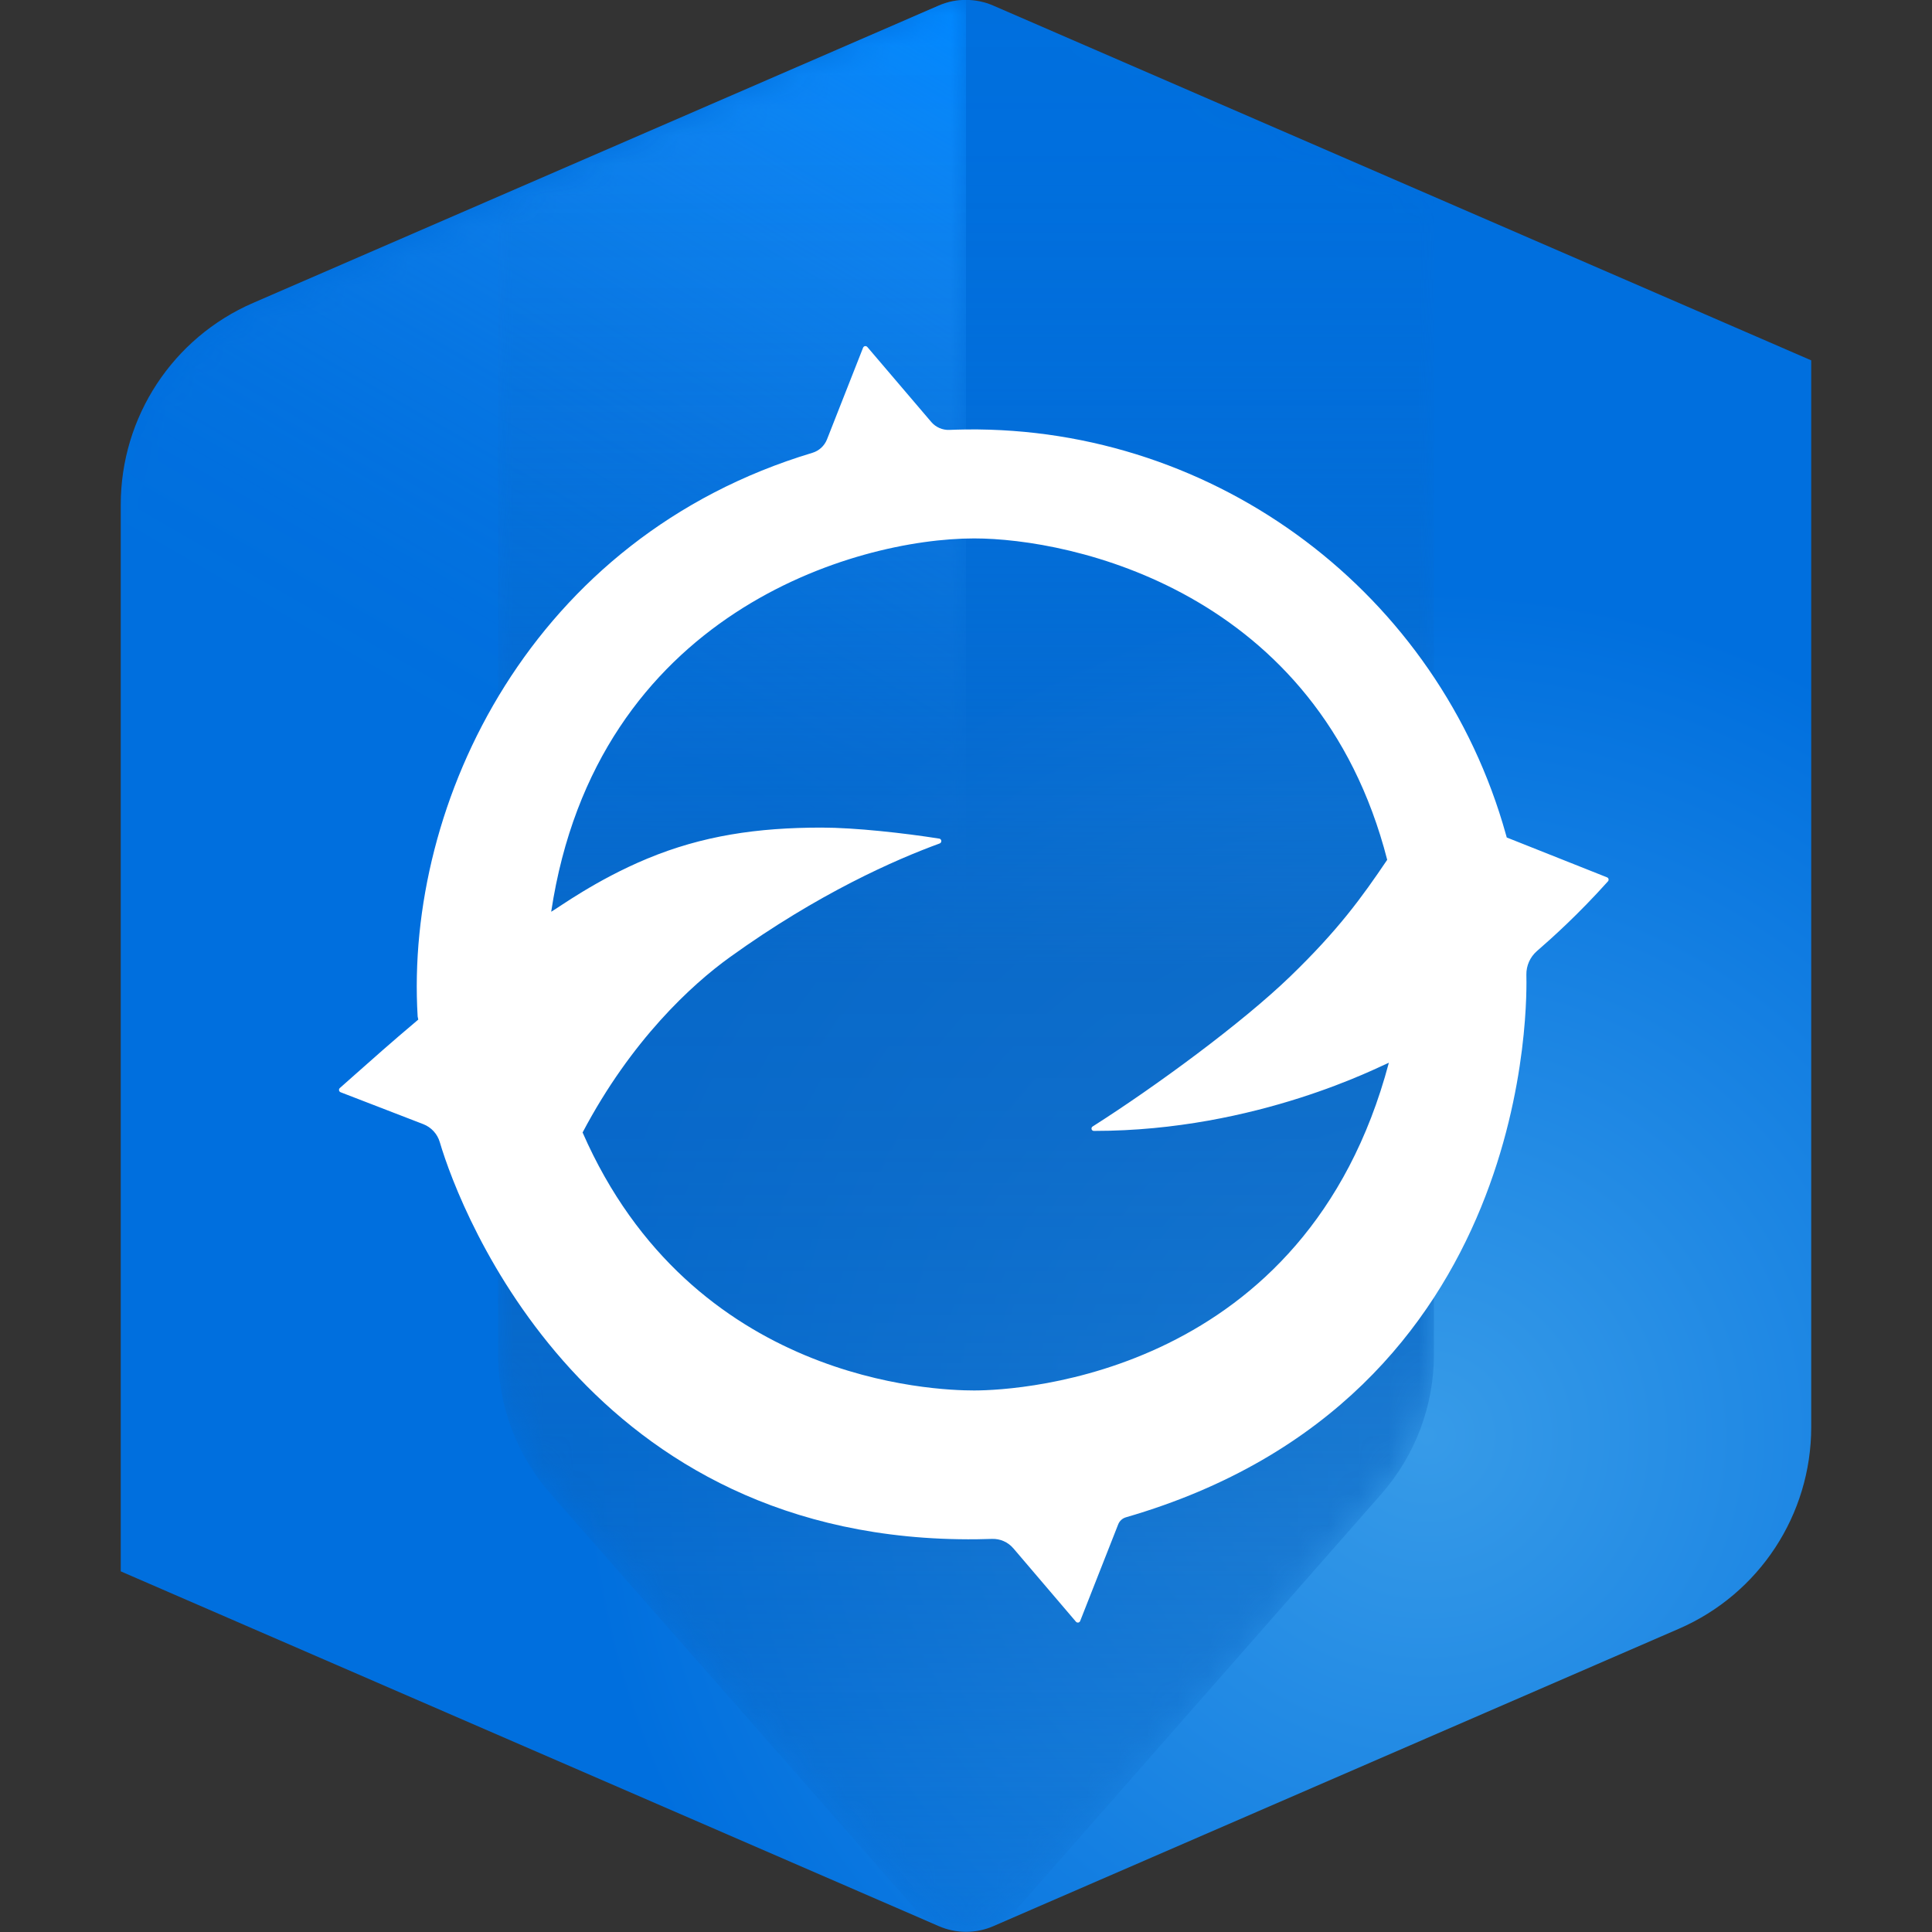 <?xml version="1.0" encoding="UTF-8"?><svg xmlns="http://www.w3.org/2000/svg" xmlns:xlink="http://www.w3.org/1999/xlink" viewBox="0 0 64 64"><rect x="0" y="0" width="64" height="64" fill="#333333" stroke="none"/><defs><style>.uuid-aa0cc9b1-8f25-475f-b705-b150177229c4{fill:none;}.uuid-a05335de-4d0a-4e6a-a7fc-c9dcf623e540{fill:url(#uuid-b9726e4d-3ca8-43d9-a0e7-fb79647371d4);}.uuid-f34f5d07-5c8f-4fb2-a640-da037dfc1c27{fill:url(#uuid-ffb0bb94-3398-40a6-9896-55b3731bc67f);}.uuid-f1386633-a16d-495a-a1d0-095ff8984db3{fill:#fff;}.uuid-a718f5a8-5f4c-4e3a-89e0-7207640578b8{fill:url(#uuid-dd96bf8b-109a-41b6-ae6d-d1e86a83b9a9);}.uuid-30817a52-70dc-45cf-a58d-e05a3611d3b1{fill:url(#uuid-56a06355-b546-4155-9904-33d095d2b8ba);}.uuid-2a153491-6e12-46f4-bc40-c879b17ea18b{mask:url(#uuid-07b08c40-fc11-43bc-a1c4-07d38085bc03);}.uuid-7450db22-d86b-401f-b6a7-5e0f46bda5fc{mask:url(#uuid-5d77d763-59f2-4b6e-831a-f031e90dfc19);}.uuid-76a279ec-42e0-4218-9b27-81f75e3e245f{fill:url(#uuid-40753cd7-46b0-4b64-aecf-9a349e48c466);}.uuid-eb8131f1-e1f9-4f0e-855c-027a9263881b{fill:url(#uuid-d7043d65-389d-41b1-b791-48cc9efa3781);}</style><radialGradient id="uuid-ffb0bb94-3398-40a6-9896-55b3731bc67f" cx="13.512" cy="43.922" fx="13.512" fy="43.922" r="50.32" gradientTransform="translate(32.634 .002) scale(1.083)" gradientUnits="userSpaceOnUse"><stop offset="0" stop-color="#379be8"/><stop offset=".515" stop-color="#006fde"/></radialGradient><linearGradient id="uuid-56a06355-b546-4155-9904-33d095d2b8ba" x1="38.62" y1="3.817" x2="9.141" y2="54.877" gradientTransform="matrix(1, 0, 0, 1, 0, 0)" gradientUnits="userSpaceOnUse"><stop offset="0" stop-color="#e63a00"/><stop offset=".031" stop-color="#e63a00" stop-opacity=".883"/><stop offset=".099" stop-color="#e63a00" stop-opacity=".652"/><stop offset=".168" stop-color="#e63a00" stop-opacity=".452"/><stop offset=".236" stop-color="#e63a00" stop-opacity=".289"/><stop offset=".304" stop-color="#e63a00" stop-opacity=".163"/><stop offset=".371" stop-color="#e63a00" stop-opacity=".072"/><stop offset=".437" stop-color="#e63a00" stop-opacity=".018"/><stop offset=".5" stop-color="#e63a00" stop-opacity="0"/></linearGradient><linearGradient id="uuid-dd96bf8b-109a-41b6-ae6d-d1e86a83b9a9" x1="4.25" y1="31.995" x2="32" y2="31.995" gradientTransform="matrix(1, 0, 0, 1, 0, 0)" gradientUnits="userSpaceOnUse"><stop offset=".722" stop-color="#fff"/><stop offset="1" stop-color="#333"/></linearGradient><mask id="uuid-5d77d763-59f2-4b6e-831a-f031e90dfc19" x="4" y="-.006" width="28" height="64" maskUnits="userSpaceOnUse"><g><path class="uuid-30817a52-70dc-45cf-a58d-e05a3611d3b1" d="M31.098,.184L8.443,10.1c-2.547,1.115-4.193,3.632-4.193,6.413V52.054l26.848,11.752c.288,.126,.595,.189,.902,.189V-.005c-.307,0-.615,.063-.902,.189Z"/><path class="uuid-a718f5a8-5f4c-4e3a-89e0-7207640578b8" d="M31.098,.184L8.443,10.1c-2.547,1.115-4.193,3.632-4.193,6.413V52.054l26.848,11.752c.288,.126,.595,.189,.902,.189V-.005c-.307,0-.615,.063-.902,.189Z"/></g></mask><linearGradient id="uuid-b9726e4d-3ca8-43d9-a0e7-fb79647371d4" x1="38.552" y1="3.777" x2="9.01" y2="54.945" gradientTransform="matrix(1, 0, 0, 1, 0, 0)" gradientUnits="userSpaceOnUse"><stop offset=".004" stop-color="#08f"/><stop offset=".059" stop-color="#0a8cff" stop-opacity=".797"/><stop offset=".123" stop-color="#1591ff" stop-opacity=".588"/><stop offset=".188" stop-color="#1e96ff" stop-opacity=".408"/><stop offset=".253" stop-color="#2599ff" stop-opacity=".261"/><stop offset=".316" stop-color="#2b9cff" stop-opacity=".147"/><stop offset=".38" stop-color="#2f9eff" stop-opacity=".065"/><stop offset=".442" stop-color="#329fff" stop-opacity=".016"/><stop offset=".501" stop-color="#33a0ff" stop-opacity="0"/></linearGradient><linearGradient id="uuid-40753cd7-46b0-4b64-aecf-9a349e48c466" x1="16.5" y1="31.993" x2="47.5" y2="31.993" gradientTransform="matrix(1, 0, 0, 1, 0, 0)" gradientUnits="userSpaceOnUse"><stop offset="0" stop-color="gray"/><stop offset=".05" stop-color="#979797"/><stop offset=".142" stop-color="#bcbcbc"/><stop offset=".234" stop-color="#d9d9d9"/><stop offset=".324" stop-color="#eee"/><stop offset=".414" stop-color="#fafafa"/><stop offset=".5" stop-color="#fff"/><stop offset=".564" stop-color="#fafafa"/><stop offset=".63" stop-color="#eee"/><stop offset=".697" stop-color="#d9d9d9"/><stop offset=".765" stop-color="#bcbcbc"/><stop offset=".833" stop-color="#979797"/><stop offset=".902" stop-color="#696969"/><stop offset=".97" stop-color="#333"/><stop offset="1" stop-color="#1a1a1a"/></linearGradient><mask id="uuid-07b08c40-fc11-43bc-a1c4-07d38085bc03" x="16.5" y="-.005" width="31" height="63.999" maskUnits="userSpaceOnUse"><path class="uuid-76a279ec-42e0-4218-9b27-81f75e3e245f" d="M33.69,63.229l12.069-13.74c1.122-1.277,1.741-2.919,1.741-4.62V6.574L32.902,.184c-.575-.252-1.229-.252-1.804,0l-14.598,6.39V44.869c0,1.7,.619,3.342,1.741,4.62l12.069,13.74c.905,1.031,2.504,.999,3.381,0Z"/></mask><linearGradient id="uuid-d7043d65-389d-41b1-b791-48cc9efa3781" x1="32" y1="-.005" x2="32" y2="63.994" gradientTransform="matrix(1, 0, 0, 1, 0, 0)" gradientUnits="userSpaceOnUse"><stop offset=".003" stop-color="#0a67c4" stop-opacity="0"/><stop offset=".08" stop-color="#0a67c4" stop-opacity=".021"/><stop offset=".16" stop-color="#0a67c4" stop-opacity=".085"/><stop offset=".241" stop-color="#0a67c4" stop-opacity=".191"/><stop offset=".323" stop-color="#0a67c4" stop-opacity=".339"/><stop offset=".405" stop-color="#0a67c4" stop-opacity=".53"/><stop offset=".487" stop-color="#0a67c4" stop-opacity=".76"/><stop offset=".5" stop-color="#0a67c4" stop-opacity=".8"/><stop offset=".589" stop-color="#0a67c4" stop-opacity=".779"/><stop offset=".682" stop-color="#0a67c4" stop-opacity=".715"/><stop offset=".776" stop-color="#0a67c4" stop-opacity=".609"/><stop offset=".871" stop-color="#0a67c4" stop-opacity=".461"/><stop offset=".966" stop-color="#0a67c4" stop-opacity=".273"/><stop offset=".998" stop-color="#0a67c4" stop-opacity=".2"/></linearGradient></defs><g id="uuid-30700e7d-6074-47f4-8a84-47811661e1aa"><path class="uuid-f34f5d07-5c8f-4fb2-a640-da037dfc1c27" d="M4,16.716V52.053l27.099,11.753c.574,.249,1.227,.251,1.8,.003l22.716-9.854c2.662-1.155,4.384-3.779,4.384-6.681V11.937L32.901,.184c-.574-.249-1.229-.249-1.803,0L8.384,10.035c-2.662,1.155-4.384,3.779-4.384,6.681Z"/><g class="uuid-7450db22-d86b-401f-b6a7-5e0f46bda5fc"><path class="uuid-a05335de-4d0a-4e6a-a7fc-c9dcf623e540" d="M31.098,.184L8.366,10.042c-2.65,1.149-4.366,3.763-4.366,6.651V52.053l27.099,11.753c.288,.126,.594,.188,.902,.188V-.006c-.307,0-.615,.063-.902,.189Z"/></g><g class="uuid-2a153491-6e12-46f4-bc40-c879b17ea18b"><path class="uuid-eb8131f1-e1f9-4f0e-855c-027a9263881b" d="M30.31,63.229c.427,.486,1.044,.765,1.691,.765s1.263-.278,1.69-.765l12.069-13.74c1.122-1.277,1.741-2.919,1.741-4.62V6.574L32.901,.184c-.575-.252-1.228-.252-1.803,0l-14.598,6.333V44.869c0,1.7,.619,3.342,1.741,4.62l12.069,13.74Z"/></g></g><g id="uuid-b715765e-fbf9-4dd5-ab4d-ca333c67cc26"><path class="uuid-f1386633-a16d-495a-a1d0-095ff8984db3" d="M33.568,51.29c-.176-.207-.438-.322-.709-.312-.142,.005-.313,.01-.501,.012-12.856,.136-17.085-10.769-17.79-13.157-.08-.272-.283-.492-.547-.594l-2.738-1.057c-.027-.01-.047-.034-.052-.063s.005-.058,.027-.077c.147-.129,.309-.273,.484-.429,.554-.492,1.243-1.104,2.034-1.77l.08-.068-.021-.103c-.427-7.104,3.771-15.875,13.077-18.672,.22-.066,.398-.23,.483-.444l1.196-3.039c.011-.027,.035-.047,.063-.051s.058,.006,.077,.028l2.118,2.484c.149,.175,.372,.273,.601,.263,.154-.006,.348-.012,.565-.015,8.299-.088,15.649,5.436,17.874,13.431l.024,.086,3.322,1.32c.025,.01,.044,.032,.05,.058s-.001,.054-.019,.074c-.986,1.1-1.86,1.882-2.354,2.311-.226,.197-.354,.483-.349,.783,.01,.547,.403,14.015-13.266,17.974-.116,.034-.211,.12-.255,.233l-1.26,3.202c-.011,.027-.035,.047-.063,.051s-.058-.006-.077-.028l-2.075-2.433Zm-2.456-23.511c.038,.006,.067,.037,.07,.075s-.019,.074-.055,.087c-1.456,.532-4.007,1.647-6.959,3.774-1.25,.901-3.253,2.736-4.869,5.8,3.625,8.276,11.682,8.546,12.97,8.546,1.559,0,10.999-.544,13.739-10.857-.268,.101-4.361,2.259-9.754,2.259l-.019-0c-.035-0-.066-.023-.075-.057s.004-.07,.033-.088c2.098-1.334,4.948-3.429,6.539-4.964,1.595-1.539,2.385-2.633,3.221-3.872-2.293-8.923-10.473-10.646-13.684-10.646-3.926,0-12.516,2.459-14.01,12.367,.248-.14,1.479-1.051,3.176-1.757,1.83-.762,3.652-1.031,5.782-1.031,1.107,0,2.743,.182,3.895,.365Z"/><rect class="uuid-aa0cc9b1-8f25-475f-b705-b150177229c4" y="-.512" width="64" height="64"/></g></svg>